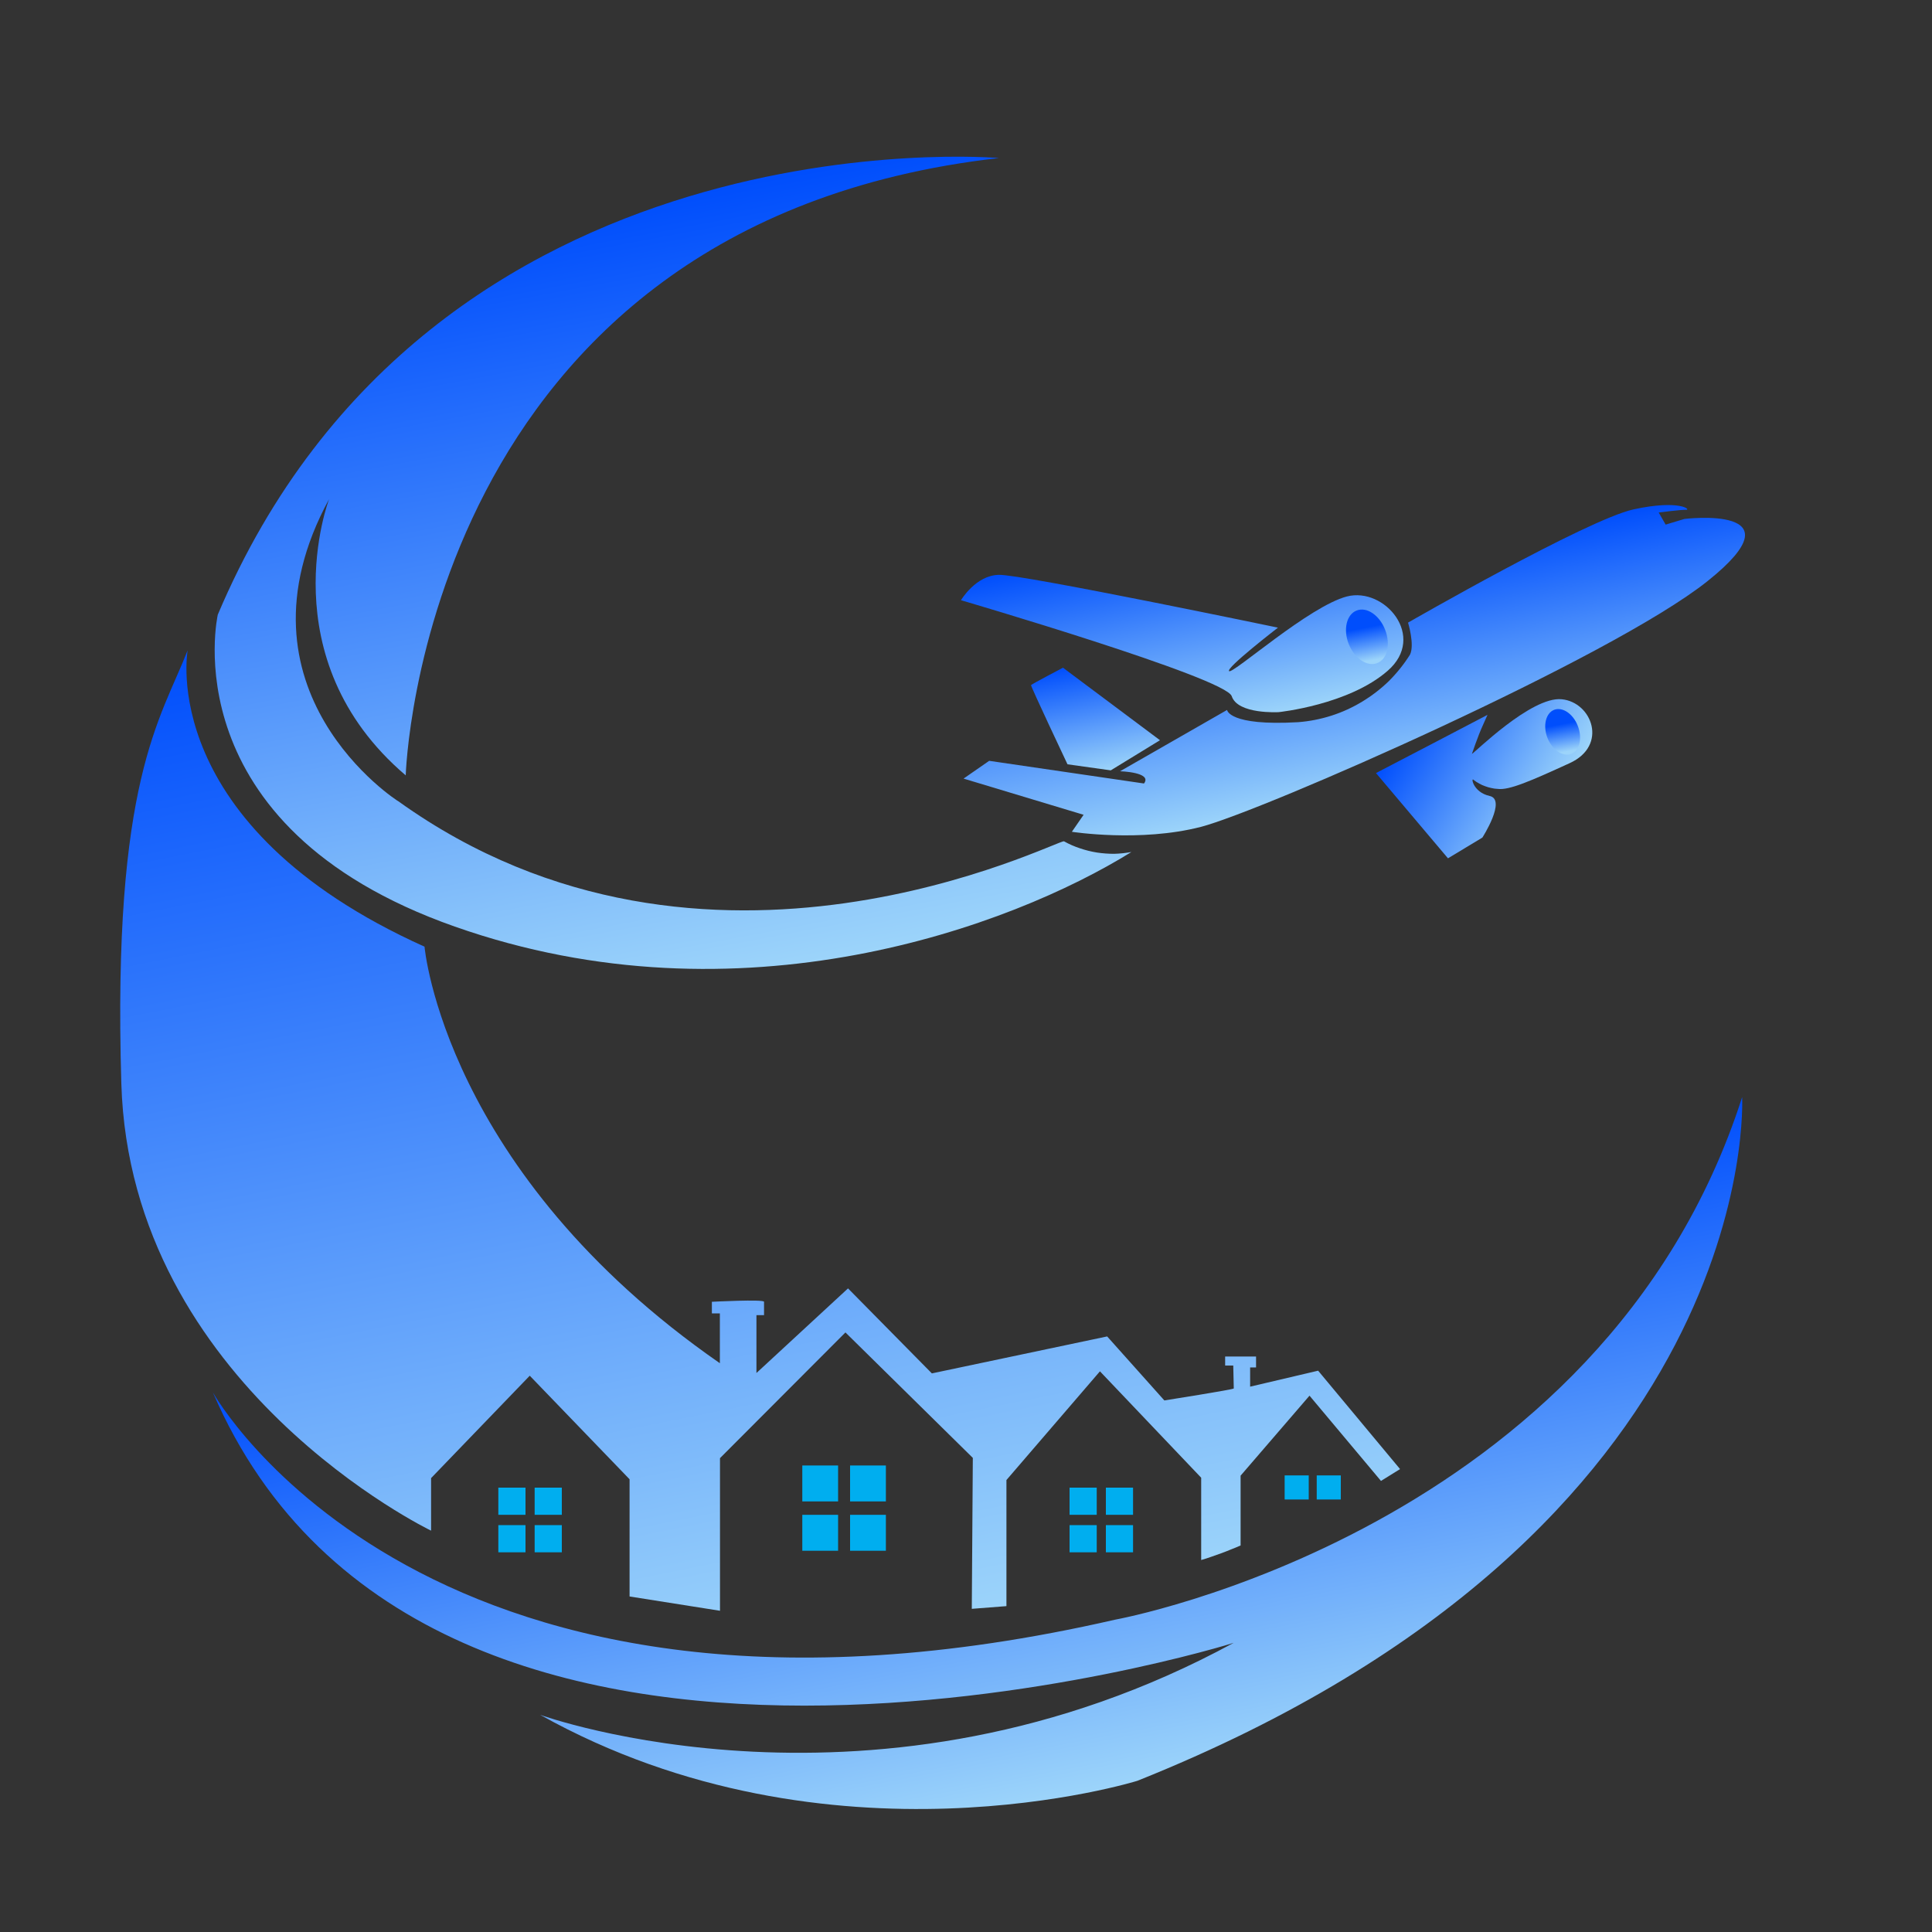 <svg version="1.2" xmlns="http://www.w3.org/2000/svg" viewBox="0 0 150 150" width="150" height="150">
	<rect x="0" y="0" width="150" height="150" fill="#333333" stroke="none"/>
	<defs>
		<linearGradient id="g1" x2="1" gradientUnits="userSpaceOnUse" gradientTransform="matrix(11.491,59.553,-66.155,12.764,44.106,16.689)">
			<stop offset="0" stop-color="#004efc"/>
			<stop offset="1" stop-color="#9cd4fa"/>
		</linearGradient>
		<linearGradient id="g2" x2="1" gradientUnits="userSpaceOnUse" gradientTransform="matrix(16.087,83.36,-90.573,17.479,48.18,44.006)">
			<stop offset="0" stop-color="#004efc"/>
			<stop offset="1" stop-color="#9cd4fa"/>
		</linearGradient>
		<linearGradient id="g3" x2="1" gradientUnits="userSpaceOnUse" gradientTransform="matrix(8.224,42.621,-118.745,22.911,75.894,96.634)">
			<stop offset="0" stop-color="#004efc"/>
			<stop offset="1" stop-color="#9cd4fa"/>
		</linearGradient>
		<linearGradient id="g4" x2="1" gradientUnits="userSpaceOnUse" gradientTransform="matrix(3.385,17.553,-62.018,11.96,103.776,43.981)">
			<stop offset="0" stop-color="#004efc"/>
			<stop offset="1" stop-color="#9cd4fa"/>
		</linearGradient>
		<linearGradient id="g5" x2="1" gradientUnits="userSpaceOnUse" gradientTransform="matrix(1.615,8.366,-8.852,1.709,84.286,51.503)">
			<stop offset="0" stop-color="#004efc"/>
			<stop offset="1" stop-color="#9cd4fa"/>
		</linearGradient>
		<linearGradient id="g6" x2="1" gradientUnits="userSpaceOnUse" gradientTransform="matrix(2.783,14.422,-32.623,6.294,90.646,42.05)">
			<stop offset="0" stop-color="#004efc"/>
			<stop offset="1" stop-color="#9cd4fa"/>
		</linearGradient>
		<linearGradient id="g7" x2="1" gradientUnits="userSpaceOnUse" gradientTransform="matrix(.826,4.267,-3.028,.586,105.667,47.012)">
			<stop offset=".4" stop-color="#004efc"/>
			<stop offset="1" stop-color="#9cd4fa"/>
		</linearGradient>
		<linearGradient id="g8" x2="1" gradientUnits="userSpaceOnUse" gradientTransform="matrix(11,6.826,-8.124,13.092,109.478,55.739)">
			<stop offset="0" stop-color="#004efc"/>
			<stop offset="1" stop-color="#9cd4fa"/>
		</linearGradient>
		<linearGradient id="g9" x2="1" gradientUnits="userSpaceOnUse" gradientTransform="matrix(.689,3.565,-2.527,.489,120.934,54.794)">
			<stop offset=".4" stop-color="#004efc"/>
			<stop offset="1" stop-color="#9cd4fa"/>
		</linearGradient>
	</defs>
	<style>
		.s0 { fill: url(#g1) } 
		.s1 { fill: url(#g2) } 
		.s2 { fill: url(#g3) } 
		.s3 { fill: #00aeef } 
		.s4 { fill: url(#g4) } 
		.s5 { fill: url(#g5) } 
		.s6 { fill: url(#g6) } 
		.s7 { fill: url(#g7) } 
		.s8 { fill: url(#g8) } 
		.s9 { fill: url(#g9) } 
		.s10 { fill: #ffffff } 
	</style>
	<path class="s0" d="m25.55 38.75c0 0-4.73 12.35 5.95 21.45 0 0 1.2-42.85 46.06-47.93 0 0-44.01-3.86-60.65 35.45 0 0-3.77 16.42 18.4 24.22 22.17 7.81 43.21 0 52.53-5.79q-0.66 0.12-1.34 0.14-0.67 0-1.34-0.1-0.68-0.11-1.32-0.33-0.64-0.21-1.23-0.54c-0.4-0.21-27.74 14.05-51.67-3.1 0 0.03-13.48-8.58-5.39-23.47z"/>
	<path class="s1" d="m14.57 50.49c0 0-2.53 13.59 18.39 23.01 0 0 1.51 17.48 22.93 32.34v-3.87h-0.62v-0.9c0 0 4.05-0.21 4.05 0v1.04h-0.59v4.49l7.11-6.57 6.51 6.6 13.61-2.87 4.44 4.97c0 0 5.39-0.85 5.39-0.93 0-0.09-0.04-1.78-0.04-1.78h-0.63v-0.7h2.4v0.85h-0.46v1.49l5.28-1.24 6.36 7.64-1.48 0.92-5.55-6.62-5.35 6.21v5.42q-0.38 0.17-0.75 0.31-0.38 0.16-0.77 0.3-0.38 0.14-0.76 0.27-0.39 0.14-0.78 0.25v-6.39l-7.86-8.26-7.26 8.44v9.79l-2.69 0.21 0.08-11.72-9.89-9.74-9.74 9.76v11.85l-7.02-1.11v-9.1l-7.75-8.04-7.66 7.95v4.08c0 0-23.36-11.23-24.05-34.73-0.7-23.5 3.05-28.24 5.15-33.62z"/>
	<path class="s2" d="m16.53 108.11c0 0 16.64 29.88 70.05 17.64 0 0 37.84-6.83 48.68-40.57 0 0 1.76 33.6-46.95 53.08 0 0-23.86 7.45-46.37-5.12 0 0 26.13 9.49 53.84-5.59 0 0.03-62.49 19.45-79.25-19.44z"/>
	<path fill-rule="evenodd" class="s3" d="m41.51 115.5h2.11v2.11h-2.11z"/>
	<path fill-rule="evenodd" class="s3" d="m38.69 115.5h2.11v2.11h-2.11z"/>
	<path fill-rule="evenodd" class="s3" d="m41.51 118.41h2.11v2.11h-2.11z"/>
	<path fill-rule="evenodd" class="s3" d="m38.69 118.41h2.11v2.11h-2.11z"/>
	<path fill-rule="evenodd" class="s3" d="m85.86 115.5h2.11v2.11h-2.11z"/>
	<path fill-rule="evenodd" class="s3" d="m83.04 115.5h2.11v2.11h-2.11z"/>
	<path fill-rule="evenodd" class="s3" d="m102.23 114.55h1.87v1.87h-1.87z"/>
	<path fill-rule="evenodd" class="s3" d="m99.74 114.55h1.87v1.87h-1.87z"/>
	<path fill-rule="evenodd" class="s3" d="m85.86 118.41h2.11v2.11h-2.11z"/>
	<path fill-rule="evenodd" class="s3" d="m83.04 118.41h2.11v2.11h-2.11z"/>
	<path fill-rule="evenodd" class="s3" d="m66 113.78h2.78v2.79h-2.78z"/>
	<path fill-rule="evenodd" class="s3" d="m62.29 113.78h2.78v2.79h-2.78z"/>
	<path fill-rule="evenodd" class="s3" d="m66 117.61h2.78v2.79h-2.78z"/>
	<path fill-rule="evenodd" class="s3" d="m62.29 117.61h2.78v2.79h-2.78z"/>
	<path class="s4" d="m88.82 60.83l-12.02-1.76-1.99 1.38 9.32 2.81-0.91 1.32c0 0 5.31 0.83 10.01-0.38 4.7-1.21 31.87-13.12 39.34-19.08 7.47-5.96-1.79-4.83-1.79-4.83l-1.46 0.44-0.54-0.94c0 0 1.72-0.22 2.13-0.21 0.41 0.02-0.47-0.82-4.09-0.03-3.62 0.8-17.5 8.79-17.5 8.79 0 0 0.53 1.72 0.15 2.49q-0.7 1.11-1.64 2.05-0.95 0.92-2.08 1.6-1.14 0.69-2.4 1.09-1.26 0.4-2.57 0.5c-5.39 0.31-5.51-0.95-5.51-0.95l-8.31 4.76c0 0 2.53 0.07 1.86 0.95z"/>
	<path class="s5" d="m90.06 57.47l-3.82 2.34-3.36-0.47c0 0-2.87-6.07-2.83-6.15 0.04-0.07 2.48-1.35 2.48-1.35z"/>
	<path class="s6" d="m99.22 48.73c0 0-4.1 3.16-3.79 3.38 0.32 0.21 6.22-5.04 9.14-5.8 2.93-0.76 6.21 3.11 3.18 5.76-3.03 2.66-8.47 3.22-8.47 3.22 0 0-3.18 0.19-3.65-1.24-0.47-1.43-21.02-7.45-21.02-7.45 0 0 1.14-1.94 2.95-1.97 1.81-0.04 21.66 4.1 21.66 4.1z"/>
	<path fill-rule="evenodd" class="s7" d="m106.93 51.48c-0.79 0.31-1.77-0.36-2.22-1.49-0.44-1.13-0.16-2.29 0.62-2.59 0.78-0.31 1.77 0.36 2.21 1.49 0.44 1.13 0.17 2.29-0.61 2.59z"/>
	<path class="s8" d="m106.83 60.02c0.29-0.14 8.66-4.52 8.66-4.52q-0.17 0.37-0.33 0.74-0.17 0.37-0.32 0.75-0.14 0.38-0.29 0.77-0.14 0.38-0.27 0.77c0.12 0 4.6-4.48 6.97-4.24 2.36 0.23 3.61 3.6 0.62 4.96-2.99 1.37-4.7 2.12-5.59 2q-0.26-0.01-0.5-0.07-0.25-0.05-0.48-0.14-0.24-0.08-0.46-0.21-0.23-0.12-0.42-0.27c-0.24-0.29-0.08 0.95 1.24 1.24 1.32 0.29-0.57 3.23-0.57 3.23l-2.67 1.61z"/>
	<path fill-rule="evenodd" class="s9" d="m121.99 58.53c-0.65 0.25-1.48-0.31-1.85-1.25-0.36-0.94-0.13-1.91 0.52-2.17 0.65-0.25 1.48 0.31 1.84 1.25 0.37 0.94 0.14 1.91-0.51 2.17z"/>
	<path class="s10" d="m162.06 53.39h7.65v40.26h23.46v7.32h-31.11z"/>
	<path class="s10" d="m219.91 83.84q-0.01 0.68 0.08 1.35 0.09 0.67 0.28 1.33 0.19 0.65 0.46 1.27 0.28 0.61 0.65 1.19 0.37 0.57 0.79 1.11 0.43 0.52 0.92 1 0.49 0.48 1.04 0.89 0.55 0.41 1.14 0.75 0.61 0.36 1.26 0.64 0.66 0.28 1.35 0.46 0.69 0.18 1.39 0.27 0.71 0.09 1.42 0.07 0.73 0.02 1.46-0.07 0.73-0.09 1.43-0.27 0.71-0.18 1.39-0.46 0.68-0.28 1.31-0.64 0.6-0.34 1.15-0.75 0.56-0.41 1.06-0.88 0.5-0.48 0.94-1.01 0.43-0.53 0.81-1.11 0.36-0.58 0.64-1.19 0.28-0.62 0.46-1.27 0.19-0.66 0.28-1.33 0.09-0.67 0.09-1.35v-30.43h7.45v30.55q0.06 2.37-0.55 4.66-0.6 2.3-1.81 4.33-1.23 2.04-2.96 3.65-1.74 1.62-3.86 2.69-1.07 0.55-2.21 0.96-1.14 0.42-2.31 0.7-1.18 0.28-2.39 0.41-1.19 0.13-2.41 0.12-1.2 0.01-2.4-0.12-1.2-0.13-2.37-0.41-1.18-0.27-2.31-0.7-1.13-0.41-2.19-0.96-1.02-0.53-1.97-1.19-0.94-0.66-1.78-1.44-0.84-0.77-1.58-1.66-0.73-0.88-1.34-1.86-0.63-1.03-1.11-2.13-0.48-1.12-0.79-2.28-0.32-1.16-0.47-2.37-0.14-1.2-0.11-2.4v-30.57h7.64z"/>
	<path class="s10" d="m313.11 102.67l-36.54-35.4 2.29 0.91 0.13 32.81h-7.71v-49.23h0.39l35.88 35.4-1.69-0.52-0.13-33.27h7.57v49.28z"/>
	<path class="s10" d="m336.25 53.39h31.56v7.32h-23.92v12.69h21.33v7.31h-21.33v12.95h24.85v7.32h-32.49z"/>
	<path class="s10" d="m402.52 53.39q0.91-0.01 1.82 0.05 0.9 0.06 1.8 0.19 0.9 0.13 1.79 0.33 0.88 0.21 1.75 0.47 0.75 0.24 1.49 0.55 0.73 0.3 1.43 0.67 0.7 0.38 1.36 0.82 0.66 0.44 1.28 0.94 0.57 0.48 1.09 1.02 0.51 0.54 0.96 1.14 0.46 0.6 0.83 1.24 0.38 0.65 0.68 1.34 0.32 0.77 0.56 1.58 0.24 0.8 0.4 1.62 0.15 0.82 0.23 1.66 0.07 0.83 0.05 1.67 0 0.71-0.06 1.42-0.05 0.71-0.16 1.41-0.11 0.7-0.27 1.39-0.15 0.7-0.36 1.37-0.21 0.71-0.49 1.38-0.29 0.67-0.64 1.32-0.35 0.64-0.76 1.24-0.42 0.6-0.89 1.16-0.52 0.6-1.1 1.13-0.58 0.54-1.22 1-0.64 0.46-1.33 0.84-0.69 0.39-1.41 0.69-0.92 0.37-1.87 0.64-0.95 0.27-1.92 0.44-0.97 0.18-1.96 0.25-0.98 0.07-1.97 0.04h-6.92v16.54h-7.65v-47.58zm0.98 23.66q0.53 0.02 1.07-0.03 0.53-0.04 1.06-0.14 0.53-0.09 1.04-0.25 0.52-0.15 1.01-0.36 0.39-0.17 0.76-0.39 0.36-0.21 0.7-0.46 0.34-0.27 0.65-0.56 0.3-0.3 0.57-0.63 0.24-0.29 0.44-0.6 0.21-0.32 0.39-0.65 0.18-0.34 0.32-0.68 0.14-0.35 0.25-0.71 0.1-0.32 0.18-0.65 0.08-0.33 0.13-0.66 0.05-0.33 0.09-0.67 0.02-0.33 0.03-0.67-0.01-0.33-0.03-0.65-0.04-0.33-0.08-0.65-0.05-0.32-0.12-0.65-0.07-0.31-0.16-0.63-0.11-0.37-0.25-0.72-0.13-0.36-0.3-0.7-0.17-0.33-0.37-0.66-0.2-0.32-0.42-0.63-0.25-0.34-0.55-0.64-0.29-0.31-0.61-0.58-0.33-0.27-0.68-0.49-0.36-0.23-0.74-0.41-0.49-0.22-0.99-0.39-0.5-0.16-1.03-0.27-0.52-0.09-1.05-0.14-0.52-0.04-1.05-0.02h-7.06v16.34zm8.24 4.64l12.15 19.25h-8.88l-12.36-19.08z"/>
	<path class="s10" d="m437.03 77.25q-0.01-1.2 0.11-2.39 0.12-1.2 0.36-2.37 0.24-1.17 0.6-2.32 0.36-1.14 0.83-2.24 0.47-1.09 1.03-2.12 0.56-1.05 1.22-2.03 0.65-0.98 1.4-1.9 0.75-0.91 1.58-1.76 0.82-0.84 1.72-1.6 0.9-0.76 1.88-1.43 0.97-0.67 2-1.25 1.03-0.57 2.11-1.04 2.24-0.96 4.61-1.45 2.39-0.49 4.82-0.49 2.43 0 4.81 0.49 2.38 0.49 4.62 1.45 1.09 0.47 2.13 1.04 1.04 0.58 2.03 1.25 0.98 0.67 1.89 1.43 0.92 0.76 1.76 1.6 0.85 0.84 1.6 1.76 0.76 0.91 1.43 1.9 0.67 0.98 1.24 2.02 0.57 1.04 1.04 2.13 0.94 2.23 1.42 4.59 0.48 2.36 0.48 4.77 0 2.42-0.48 4.78-0.48 2.36-1.42 4.59-0.47 1.09-1.04 2.12-0.57 1.04-1.24 2.02-0.68 0.97-1.44 1.87-0.76 0.91-1.61 1.73-0.84 0.84-1.76 1.58-0.92 0.75-1.9 1.41-0.98 0.65-2.02 1.22-1.04 0.56-2.13 1.02-2.24 0.92-4.61 1.39-2.38 0.48-4.8 0.48-2.42 0-4.8-0.48-2.37-0.47-4.61-1.39-1.08-0.45-2.11-1-1.03-0.56-2-1.21-0.97-0.65-1.87-1.39-0.9-0.74-1.74-1.56-0.83-0.83-1.57-1.73-0.76-0.9-1.41-1.88-0.66-0.97-1.22-2-0.56-1.02-1.02-2.1-0.48-1.13-0.84-2.29-0.36-1.17-0.61-2.37-0.24-1.19-0.36-2.41-0.12-1.22-0.11-2.44zm7.85-0.07q-0.02 0.85 0.06 1.7 0.07 0.85 0.23 1.69 0.15 0.85 0.39 1.66 0.24 0.82 0.56 1.61 0.61 1.51 1.51 2.87 0.9 1.36 2.04 2.52 1.14 1.16 2.49 2.08 1.35 0.92 2.85 1.56 0.77 0.33 1.56 0.57 0.8 0.25 1.62 0.42 0.82 0.16 1.65 0.24 0.83 0.08 1.67 0.07 1.63 0.02 3.22-0.29 1.6-0.32 3.1-0.95 1.49-0.64 2.83-1.58 1.33-0.92 2.45-2.11 0.55-0.59 1.05-1.22 0.5-0.64 0.93-1.32 0.44-0.68 0.81-1.39 0.37-0.72 0.68-1.47 0.63-1.58 0.95-3.25 0.33-1.68 0.32-3.38-0.01-1.71-0.33-3.38-0.33-1.67-0.97-3.25-0.32-0.75-0.7-1.47-0.38-0.72-0.83-1.4-0.44-0.68-0.95-1.32-0.49-0.64-1.05-1.23-0.55-0.59-1.16-1.12-0.61-0.52-1.27-0.98-0.66-0.46-1.36-0.86-0.7-0.39-1.44-0.71-0.77-0.33-1.56-0.58-0.8-0.25-1.61-0.41-0.81-0.16-1.64-0.24-0.83-0.08-1.66-0.07-0.84-0.01-1.67 0.07-0.82 0.08-1.64 0.26-0.82 0.16-1.61 0.42-0.79 0.25-1.56 0.59-0.73 0.32-1.44 0.72-0.7 0.4-1.36 0.86-0.67 0.46-1.28 0.98-0.62 0.52-1.18 1.1-0.56 0.58-1.06 1.21-0.51 0.64-0.95 1.33-0.45 0.68-0.81 1.4-0.37 0.72-0.67 1.48-0.31 0.78-0.54 1.59-0.23 0.81-0.38 1.64-0.16 0.82-0.23 1.66-0.07 0.84-0.06 1.68z"/>
</svg>